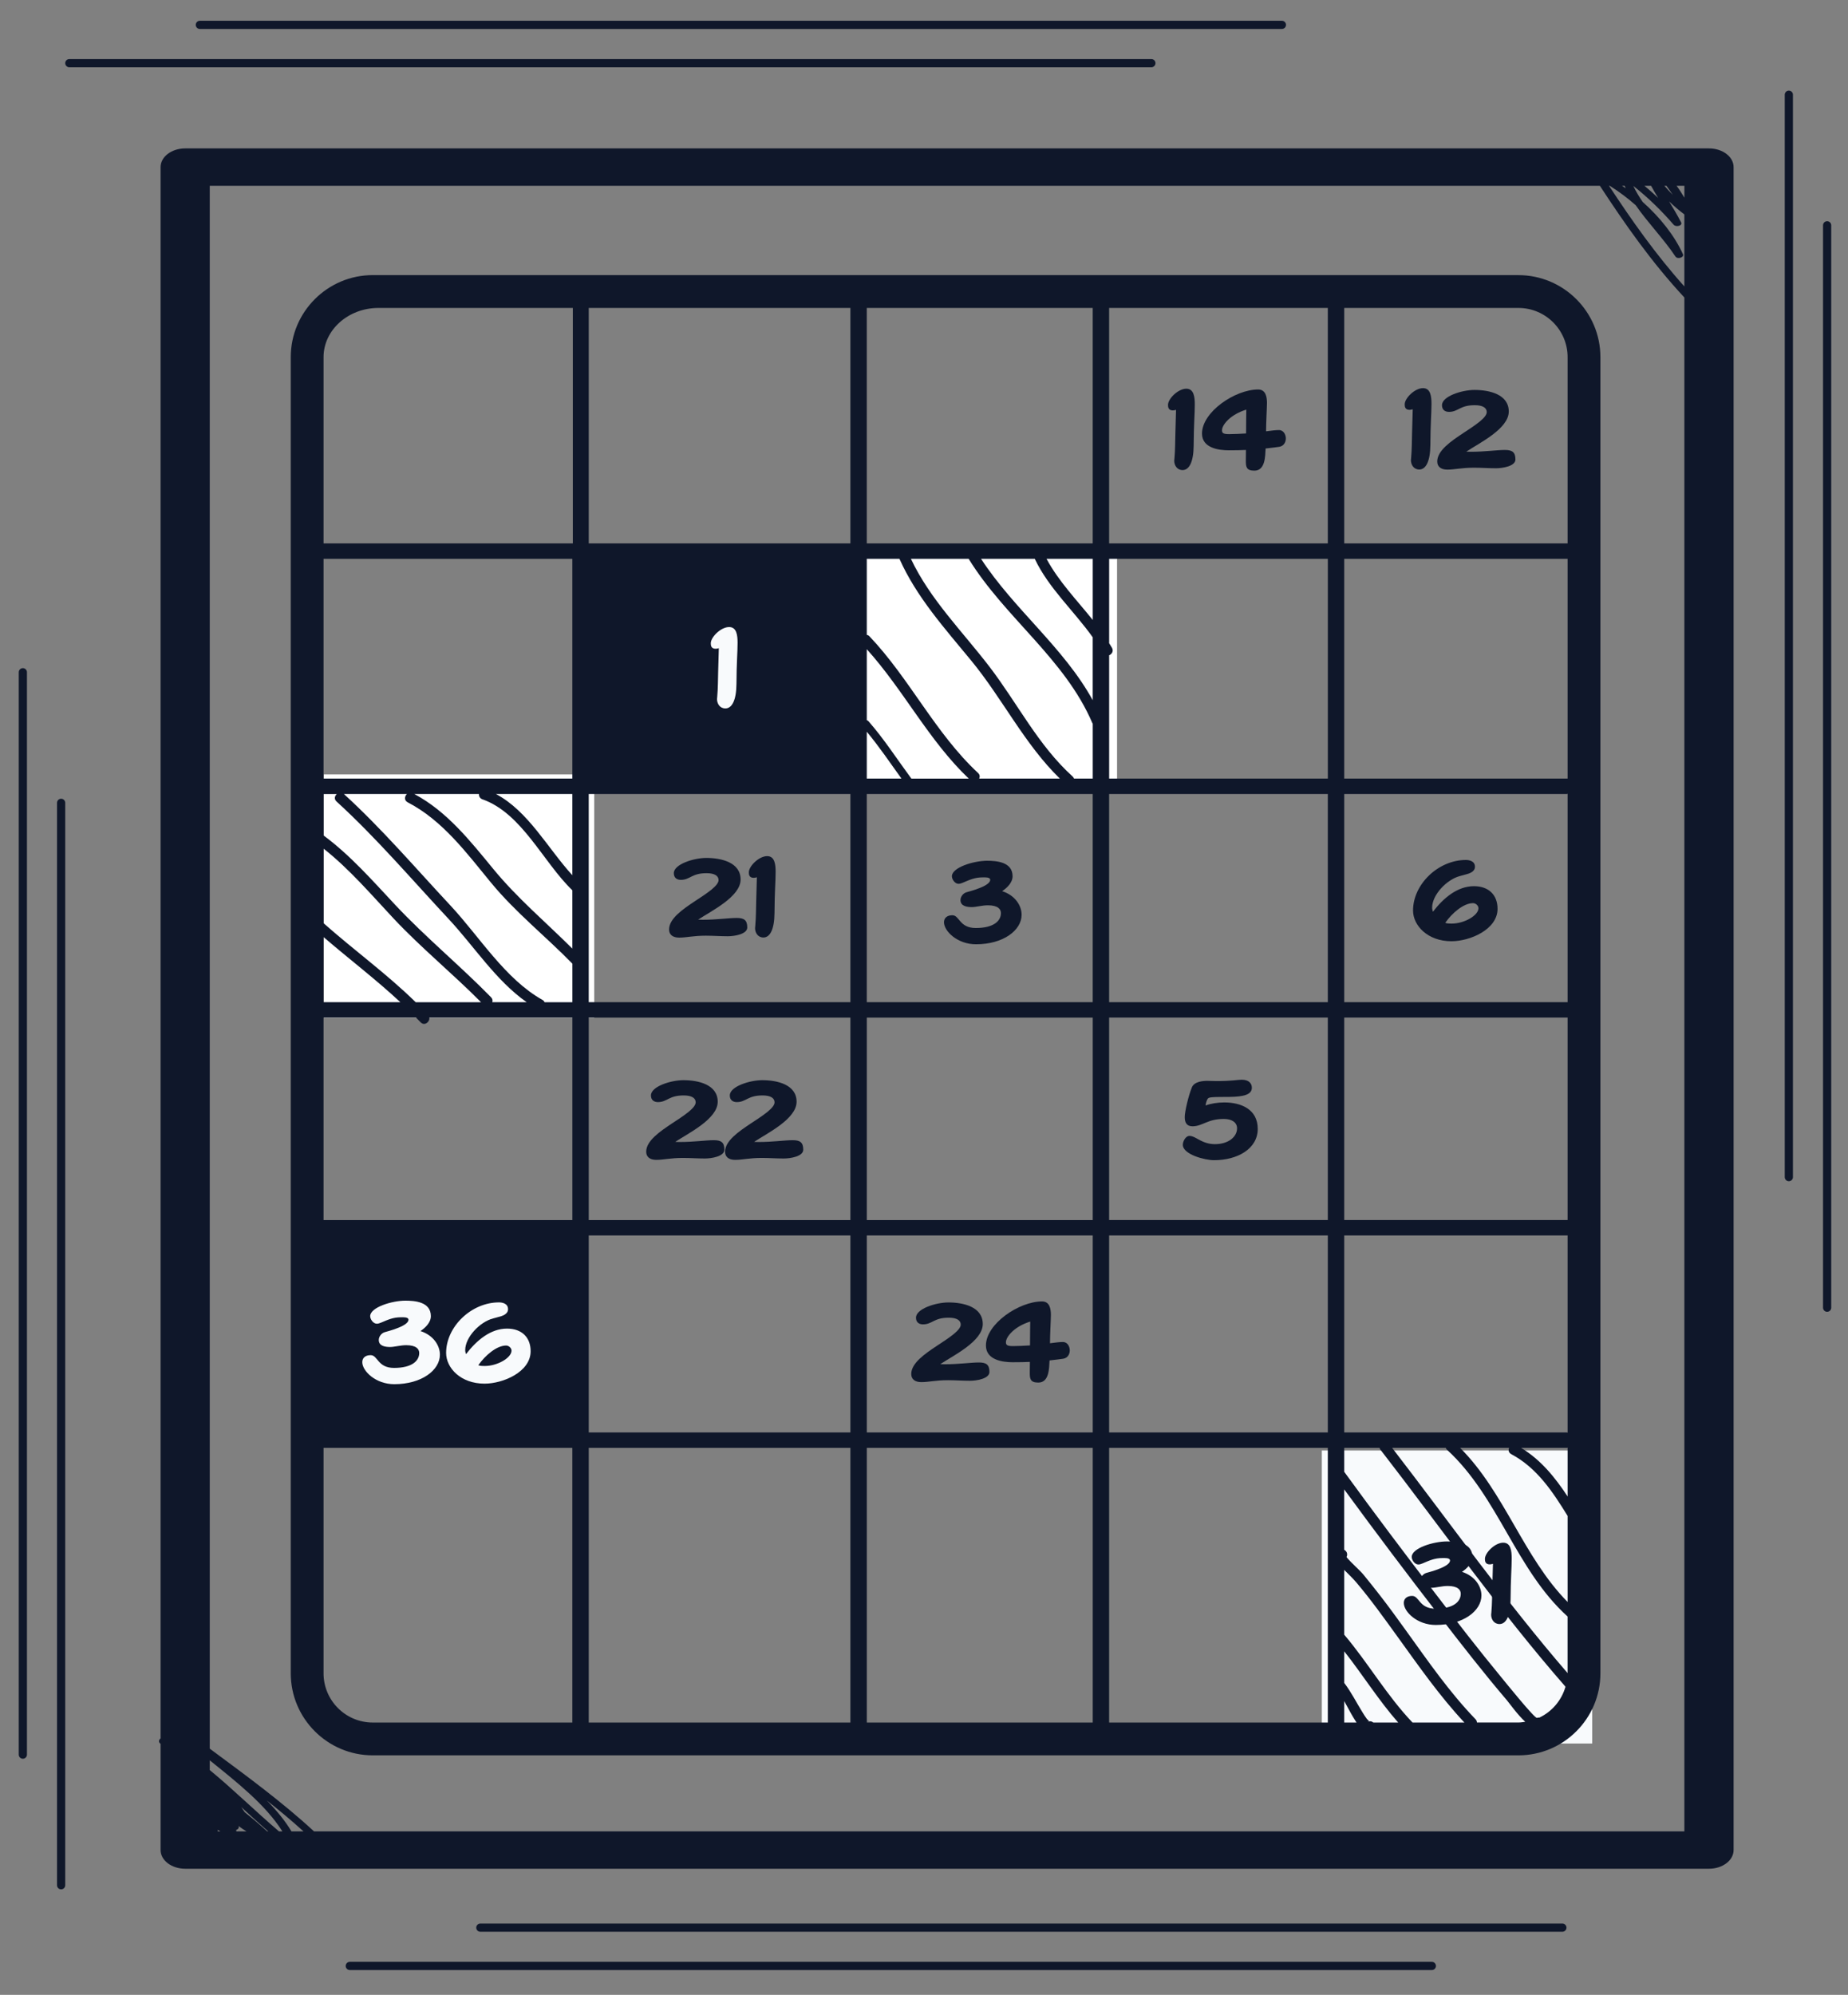 <?xml version="1.0" encoding="UTF-8"?>
<svg xmlns="http://www.w3.org/2000/svg" viewBox="0 0 654.21 705.97">
  <rect x="0" y="0" width="654.21" height="705.97" fill="#808080" stroke="none"/>
  <defs>
    <style>
      .cls-1 {
        fill: #0f172a;
      }

      .cls-2 {
        fill: #f8fafc;
      }

      .cls-3 {
        fill: #fff;
      }
    </style>
  </defs>
  <g id="color">
    <rect class="cls-3" x="304.7" y="193.47" width="90.75" height="86.14"/>
    <rect class="cls-3" x="114.65" y="274.07" width="95.71" height="86.14"/>
    <rect class="cls-2" x="467.94" y="513.32" width="95.71" height="103.7"/>
  </g>
  <g id="stroke">
    <g>
      <path class="cls-1" d="M605,52.52H65.56c-4.81,0-8.71,2.96-8.71,6.61v556.1c-.57.39-.8,1.18-.24,1.7.08.07.16.15.24.22v37.58c0,3.65,3.9,6.61,8.71,6.61h539.44c4.81,0,8.71-2.96,8.71-6.61V59.13c0-3.65-3.9-6.61-8.71-6.61ZM589.94,65.75c.7.95,1.47,2.07,2.24,3.21-1.04-1.04-2.02-2.12-2.97-3.21h.73ZM584.5,65.75c.79,1.45,1.64,2.88,2.5,4.3-1.55-1.47-3.17-2.91-4.85-4.3h2.35ZM575.13,65.75c.13.29.26.58.39.87-.42-.3-.88-.57-1.31-.87h.92ZM77.03,648.13c.03-.09.09-.16.09-.25,0-.11-.01-.22-.02-.33.3.2.63.38.94.58h-1.02ZM83.66,648.13s.01-.04,0-.07c-.01-.14-.05-.28-.07-.43.65-.21,1.12-.75.88-1.31-.02-.04-.04-.08-.06-.13.88.68,1.83,1.32,2.85,1.93h-3.6ZM89.96,648.13s.02-.02.02-.03c.01.01.03.02.04.03h-.07ZM94.59,648.13c-2.53-2.32-5.18-4.59-7.95-6.78-.41-.62-.82-1.23-1.25-1.84,3.15,2.9,6.32,5.79,9.57,8.62h-.36ZM98.78,648.13c-8.37-7.11-16.02-14.72-24.52-21.71v-3.44c9.66,7.79,19.71,15.68,25.71,25.14h-1.19ZM103.19,648.13c-2.34-3.89-5.35-7.5-8.75-10.96,4.49,3.55,8.85,7.19,13.01,10.96h-4.27ZM596.29,648.13H111.18c-11.3-10.44-24.16-19.84-36.92-29.28V65.75h492.11c8.86,13.55,18.36,27.13,29.91,39.53v542.85ZM596.29,101.38c-10.13-11.29-18.69-23.46-26.68-35.63h.24c3.29,2.06,6.36,4.37,9.2,6.87,4.27,6.18,9.88,11.88,14.07,18.15.74,1.11,3.2.33,2.65-.85-3.05-6.63-8.06-12.95-14.25-18.46-1.25-1.83-2.39-3.7-3.31-5.66,5.33,4.2,10.01,8.8,14.26,13.71.86.99,3.28.37,2.65-.85-.05-.09-.1-.17-.15-.26h0,0c-1.25-2.42-2.67-4.78-4.1-7.13,1.67,1.6,3.46,3.15,5.41,4.61v25.5ZM596.29,69.96c-.84-1.4-1.76-2.87-2.76-4.21h2.76v4.21Z"/>
      <path class="cls-1" d="M537.53,97.36H131.96c-16.01,0-29.03,13.03-29.03,29.03v465.79c0,16.01,13.03,29.03,29.03,29.03h405.57c16.01,0,29.03-13.03,29.03-29.03V126.4c0-16.01-13.03-29.03-29.03-29.03ZM492.84,512.4h18.96c.09.24.24.47.47.68,18.21,16.69,24.36,42.48,42.67,59v20.02c-22.04-25.5-41.54-53.03-62.11-79.7ZM534.98,514.61c9.12,4.84,14.7,13.32,19.97,21.87v30.46c-15.65-15.86-22.23-38.7-38.06-54.55h17.35c-.33.77-.22,1.7.74,2.21ZM538.48,512.4h16.13c.12,0,.22-.05.34-.07v17.26c-4.44-6.73-9.47-12.97-16.47-17.19ZM475.87,108.98h61.66c9.61,0,17.42,7.81,17.42,17.42v65.91h-79.08v-83.33ZM475.87,280.99h78.74c.12,0,.22-.05.34-.07v73.75h-79.08v-73.68ZM475.87,360.12h79.08v71.64h-79.08v-71.64ZM475.87,437.22h79.08v69.79c-.12-.02-.22-.07-.34-.07h-78.74v-69.72ZM500.05,609.6c-9.11-9.52-15.68-21.07-24.18-31.09v-22.93c1.48,1.51,3.03,2.96,4.25,4.4,5.17,6.1,9.84,12.63,14.52,19.11,7.55,10.45,14.95,21.08,23.77,30.51h-18.37ZM486.18,609.6c-.53-.44-1.27-.62-2.05-.22.88-.45.35-.28-.33-1.18-.52-.69-.97-1.43-1.43-2.16-1.11-1.78-2.13-3.62-3.2-5.43-1.01-1.71-2.08-3.44-3.3-5.03v-11.19c6.53,8.28,12.13,17.29,19.1,25.21h-8.8ZM392.64,280.99h77.42v73.68h-77.42v-73.68ZM392.64,360.12h77.42v71.64h-77.42v-71.64ZM392.64,108.98h77.42v83.33h-77.42v-83.33ZM470.07,197.76v77.77h-77.42v-43.63c.95-.39,1.65-1.46,1.01-2.62-.31-.57-.68-1.09-1.01-1.64v-29.88h77.42ZM386.84,247.81c-10.27-18.69-27.91-32.19-39.54-50.05h19.01c4.94,10.4,13.85,18.41,20.52,27.77v22.28ZM370.48,197.76h16.36v21.64c-5.68-7.08-12.11-13.7-16.36-21.64ZM306.85,108.98h79.98v83.33h-79.98v-83.33ZM318.41,197.76c6.04,13.53,16.04,24.64,25.4,36.01,11.06,13.43,18.86,29.57,31.38,41.76h-28.54c.3-.61.25-1.37-.41-1.98-15.14-14.06-24.23-33.42-38.45-48.37-.29-.31-.61-.44-.94-.5v-26.92h11.56ZM306.85,258.96c4.4,5.29,8.26,10.99,12.28,16.58h-12.28v-16.58ZM322.63,275.54c-5.02-6.79-9.59-13.92-15.16-20.28-.19-.22-.4-.33-.62-.39v-25.12c13.03,14.43,21.98,32.38,36.11,45.8h-20.33ZM202.61,309.74c-8.75-9.58-15.59-22.67-27.04-28.74h27.04v28.74ZM170.79,282.87c14.05,5,21.43,22.19,31.82,32.19v20.64c-9.38-9.33-19.44-17.79-27.92-28.1-8.2-9.97-16.44-20.44-28.02-26.6h22.87c-.02.77.34,1.55,1.25,1.88ZM114.54,197.76h88.07v77.77h-88.07v-77.77ZM119.26,280.99c-.76.64-1.09,1.77-.14,2.64,14.17,12.94,26.66,27.63,39.75,41.65,8.89,9.52,16.7,21.77,27.57,29.39h-12.16c.17-.56.1-1.19-.43-1.73-11.01-11.24-23.18-21.23-33.94-32.71-8.05-8.59-15.89-17.56-25.36-24.56v-14.66h4.72ZM147.15,354.67c-10.21-10.01-21.9-18.46-32.6-27.95v-26.39c9.14,7.2,16.83,16.23,24.75,24.69,9.79,10.44,20.92,19.5,30.99,29.66h-23.14ZM114.54,331.62c9,7.75,18.51,14.96,27.19,23.05h-27.19v-23.05ZM202.61,609.6h-70.65c-9.61,0-17.42-7.81-17.42-17.42v-79.78h88.07v97.2ZM202.61,431.77h-88.07v-71.64h32.74c.53.55,1.09,1.08,1.61,1.64,1.34,1.45,3.32-.08,3.09-1.64h50.64v71.64ZM192.79,354.67c-.14-.3-.35-.58-.72-.79-13.26-7.4-22.39-22.48-32.59-33.4-12.42-13.3-24.28-27.2-37.73-39.48,0,0,0,0-.01,0h22.32c-.85.78-1.06,2.25.25,2.93,12.37,6.39,20.86,17.92,29.52,28.45,8.67,10.54,19.31,18.94,28.79,28.65v13.65h-9.82ZM301.05,609.6h-92.63v-97.2h92.63v97.2ZM301.05,506.94h-92.63v-69.72h92.63v69.72ZM301.05,431.77h-92.63v-71.64h92.63v71.64ZM301.05,354.67h-92.63v-73.68h92.63v73.68ZM301.05,192.31h-92.63v-83.33h92.63v83.33ZM386.84,609.6h-79.98v-97.2h79.98v97.2ZM386.84,506.94h-79.98v-69.72h79.98v69.72ZM386.84,431.77h-79.98v-71.64h79.98v71.64ZM380.21,275.54c-.09-.26-.23-.51-.49-.74-12.18-10.99-19.54-25.92-29.41-38.81-9.58-12.51-21.08-23.88-27.84-38.23h20.44c12.79,20.79,34.11,35.43,43.82,58.2.03.07.08.1.11.16v19.41h-6.62ZM392.64,437.22h77.42v69.72h-77.42v-69.72ZM475.87,602c1.15,2.03,2.19,4.12,3.29,5.91.3.5.66,1.09,1.06,1.69h-4.35v-7.6ZM522.85,609.6c-.02-.4-.14-.81-.5-1.17-9.21-9.54-16.77-20.48-24.5-31.22-3.09-4.3-6.2-8.59-9.45-12.77-1.86-2.39-3.74-4.75-5.66-7.1-1.47-1.79-4.22-4.04-6.06-6.28.39-.79.32-1.83-.61-2.46-.07-.05-.14-.1-.21-.15v-21.36c11.16,15.25,22.55,30.34,34.1,45.29,7.64,9.88,15.32,19.76,23.43,29.26,1.04,1.22,3.76,5.13,6.57,7.7-.8.11-1.6.25-2.44.25h-14.68ZM545.01,607.85c-.27-.04-.57-.03-.9.1-.78.31-11.01-12.39-12.65-14.38-8.01-9.7-15.7-19.67-23.35-29.65-10.9-14.23-21.7-28.55-32.24-43.05v-8.48h12.5c.07.23.17.46.34.68,21.72,28.04,42.12,57.13,65.49,83.85-1.38,4.82-4.75,8.78-9.2,10.91ZM392.64,512.4h77.42v97.2h-77.42v-97.2ZM554.95,197.76v77.77h-79.08v-77.77h79.08ZM202.79,192.31h-88.25v-65.91c0-9.61,8.72-17.42,19.44-17.42h68.81v83.33ZM306.85,280.99h79.98v73.68h-79.98v-73.68Z"/>
      <path class="cls-1" d="M21.64,282.67c-.8,0-1.45.65-1.45,1.45v383.06c0,.8.65,1.45,1.45,1.45s1.45-.65,1.45-1.45v-383.06c0-.8-.65-1.45-1.45-1.45Z"/>
      <path class="cls-1" d="M8.09,236.45c-.8,0-1.45.65-1.45,1.45v383.06c0,.8.65,1.45,1.45,1.45s1.45-.65,1.45-1.45V237.9c0-.8-.65-1.45-1.45-1.45Z"/>
      <path class="cls-1" d="M553.1,680.74H170.04c-.8,0-1.45.65-1.45,1.45s.65,1.45,1.45,1.45h383.06c.8,0,1.45-.65,1.45-1.45s-.65-1.45-1.45-1.45Z"/>
      <path class="cls-1" d="M506.88,694.29H123.83c-.8,0-1.45.65-1.45,1.45s.65,1.45,1.45,1.45h383.06c.8,0,1.45-.65,1.45-1.45s-.65-1.45-1.45-1.45Z"/>
      <path class="cls-1" d="M70.75,10.25h383.06c.8,0,1.45-.65,1.45-1.45s-.65-1.45-1.45-1.45H70.75c-.8,0-1.45.65-1.45,1.45s.65,1.45,1.45,1.45Z"/>
      <path class="cls-1" d="M409.05,22.35c0-.8-.65-1.45-1.45-1.45H24.54c-.8,0-1.45.65-1.45,1.45s.65,1.45,1.45,1.45h383.06c.8,0,1.45-.65,1.45-1.45Z"/>
      <path class="cls-1" d="M646.82,78.28c-.8,0-1.45.65-1.45,1.45v383.06c0,.8.65,1.45,1.45,1.45s1.45-.65,1.45-1.45V79.73c0-.8-.65-1.45-1.45-1.45Z"/>
      <path class="cls-1" d="M633.27,32.07c-.8,0-1.45.65-1.45,1.45v383.06c0,.8.65,1.45,1.45,1.45s1.45-.65,1.45-1.45V33.52c0-.8-.65-1.45-1.45-1.45Z"/>
    </g>
    <path class="cls-2" d="M254.47,229.39c-.4.12-.8.2-1.12.2-1.64,0-1.72-1.2-1.72-1.96,0-2.16,3.56-5.72,6.48-5.72,2.68,0,3,2.92,3,5.6,0,3.32-.36,7.04-.4,14.56-.04,5.68-1.56,8.64-3.92,8.64-1.96,0-2.96-1.68-2.96-3.32,0-.24.08-.52.08-.84.28-3.2.24-6,.32-8.56l.24-8.6Z"/>
    <g>
      <path class="cls-1" d="M248.74,325.5c5.08,0,9.24-.64,12.04-.64,2.52,0,3.76.68,3.76,3.36,0,2.4-4.56,3.12-6.92,3.12-2.6,0-5.12-.2-7.76-.2-4.44,0-6.8.68-9.44.68-2.24,0-3.56-1.04-3.56-2.88,0-3.88,4.92-7.2,9.12-10,2-1.32,4.08-2.64,5.96-4.16,1.64-1.36,2.44-2.44,2.44-3.32,0-1.48-1.36-2.44-4.24-2.44-2.64,0-4.04.56-5.2,1.12-1.36.68-2.32,1.24-3.92,1.24-1.44,0-2.48-.76-2.48-2.36,0-3.2,7.12-5.4,11.48-5.4,5.24,0,12.16,1.52,12.16,7.64s-10.48,11.16-15.04,14.2c.6.04,1.2.04,1.6.04Z"/>
      <path class="cls-1" d="M267.94,310.46c-.4.12-.8.2-1.12.2-1.64,0-1.72-1.2-1.72-1.96,0-2.16,3.56-5.72,6.48-5.72,2.68,0,3,2.92,3,5.6,0,3.32-.36,7.04-.4,14.56-.04,5.68-1.56,8.64-3.92,8.64-1.96,0-2.96-1.68-2.96-3.32,0-.24.08-.52.08-.84.28-3.2.24-6,.32-8.56l.24-8.6Z"/>
    </g>
    <g>
      <path class="cls-1" d="M240.64,404.15c5.08,0,9.24-.64,12.04-.64,2.52,0,3.76.68,3.76,3.36,0,2.4-4.56,3.12-6.92,3.12-2.6,0-5.12-.2-7.76-.2-4.44,0-6.8.68-9.44.68-2.24,0-3.56-1.04-3.56-2.88,0-3.88,4.92-7.2,9.12-10,2-1.32,4.08-2.64,5.96-4.16,1.64-1.36,2.44-2.44,2.44-3.32,0-1.48-1.36-2.44-4.24-2.44-2.64,0-4.04.56-5.2,1.12-1.36.68-2.32,1.24-3.92,1.24-1.44,0-2.48-.76-2.48-2.36,0-3.2,7.12-5.4,11.48-5.4,5.24,0,12.16,1.52,12.16,7.64s-10.48,11.16-15.04,14.2c.6.04,1.2.04,1.6.04Z"/>
      <path class="cls-1" d="M268.56,404.15c5.08,0,9.24-.64,12.04-.64,2.52,0,3.76.68,3.76,3.36,0,2.4-4.56,3.12-6.92,3.12-2.6,0-5.12-.2-7.76-.2-4.44,0-6.8.68-9.44.68-2.24,0-3.56-1.04-3.56-2.88,0-3.88,4.92-7.2,9.12-10,2-1.32,4.08-2.64,5.96-4.16,1.64-1.36,2.44-2.44,2.44-3.32,0-1.48-1.36-2.44-4.24-2.44-2.64,0-4.04.56-5.2,1.12-1.36.68-2.32,1.24-3.92,1.24-1.44,0-2.48-.76-2.48-2.36,0-3.2,7.12-5.4,11.48-5.4,5.24,0,12.16,1.52,12.16,7.64s-10.48,11.16-15.04,14.2c.6.04,1.2.04,1.6.04Z"/>
    </g>
    <g>
      <path class="cls-1" d="M334.47,482.81c5.08,0,9.24-.64,12.04-.64,2.52,0,3.76.68,3.76,3.36,0,2.4-4.56,3.12-6.92,3.12-2.6,0-5.12-.2-7.76-.2-4.44,0-6.8.68-9.44.68-2.24,0-3.56-1.04-3.56-2.88,0-3.88,4.92-7.2,9.12-10,2-1.32,4.08-2.64,5.96-4.16,1.64-1.36,2.44-2.44,2.44-3.32,0-1.48-1.36-2.44-4.24-2.44-2.64,0-4.04.56-5.2,1.12-1.36.68-2.32,1.24-3.92,1.24-1.44,0-2.48-.76-2.48-2.36,0-3.2,7.12-5.4,11.48-5.4,5.24,0,12.16,1.52,12.16,7.64s-10.48,11.16-15.04,14.2c.6.04,1.2.04,1.6.04Z"/>
      <path class="cls-1" d="M367.55,489.29c-2.92,0-3-1.44-3-3.6,0-.64.04-1.84.04-3.72-1.96.08-3.28.12-6.12.12-3.44,0-9.44-.76-9.44-5.92,0-7.64,11.68-15.6,19.88-15.6,2.72,0,3.12,2.72,3.12,4.76,0,1.48-.32,6.92-.32,10.04,2.04-.28,3.52-.44,4.56-.44,1.72,0,2.44,1.72,2.44,2.96s-.64,2.68-2.32,2.96c-.88.12-2.52.36-4.84.6-.16,2.72-.08,7.84-4,7.84ZM364.71,468.02c0-.2.08-.28,0-.28-.16,0-.52.12-1.16.36-4.88,1.84-7.44,5.12-7.44,6.92,0,.92.36,1.36,2.48,1.36,1.88,0,3.88-.12,6.04-.24,0-4.88.08-6.76.08-8.12Z"/>
    </g>
    <path class="cls-1" d="M361.66,323.74c0,5.48-6.48,10.44-16.16,10.44-6.56,0-11.32-4.64-11.32-7.8,0-1.52,1.12-2.48,2.96-2.48,2.56,0,2.44,4.52,8.28,4.52,6.44,0,8.92-2.56,8.92-5.28,0-1.36-1-2.76-4.64-2.76-1.96,0-4.24.64-5.64.64-1.64,0-4.04-.28-4.04-2.48,0-1.12.84-2.36,2.08-2.76.6-.2,2.84-.72,4.92-1.6,2.2-.88,3.52-1.88,3.52-2.8,0-1.04-2-.88-2.68-.88-2.72,0-4.56.84-7,1.88-.48.2-1.04.4-1.52.4-1.32,0-2.36-1.6-2.36-2.68,0-3.12,7.72-5.48,12.44-5.48,3.24,0,9.04.36,9.04,5.48,0,2.32-2.04,4.16-3.68,5.28,4.68,1.52,6.88,5.2,6.88,8.36Z"/>
    <path class="cls-1" d="M433.45,390.15c5.76,0,11.8,2.32,11.8,9.36s-7.16,11.08-15.48,11.08c-3.2,0-11.04-2-11.04-5.48,0-1.04.88-3.12,2.4-3.12,1.16,0,2.64,1,3.64,1.52,1.4.72,3.08,1.4,5.32,1.4,4.8,0,7.84-2.6,7.84-5.6,0-1.96-1.64-3.32-4.68-3.32-2.84,0-4.68.6-6.24,1.24-1.6.64-3.04,1.36-4.84,1.36-2.12,0-2.76-1.36-2.76-3.28s1.32-7.56,2.52-10.48c.84-2.08,3.88-2.32,5.44-2.32,1.08,0,2.16.08,3.32.08,5.44,0,7.52-.48,8.88-.48,2.6,0,3.6,1.36,3.6,2.84,0,2.56-3.24,3.16-7.68,3.24-3.12.04-5.08,0-6.36.12-1.2.08-1.48.32-1.68.68-.36.64-.56,1.48-.68,2.24,1.84-.68,4.2-1.08,6.68-1.08Z"/>
    <path class="cls-1" d="M516.87,310.02c-4.68,1.2-9.88,6.64-9.88,11.2,0,.52.12,1,.28,1.44,3.84-5,8.76-9.04,14.52-9.04,5.24,0,8.36,3.12,8.36,8,0,7.36-9.8,11.48-16.32,11.48-8.4,0-13.6-5.52-13.6-10.88,0-9.24,8.88-17.88,18.72-17.88,1.12,0,3.2.36,3.2,2.4,0,1.84-2.08,2.44-3.52,2.8l-1.76.48ZM513.91,326.86c4.52,0,9.48-2.92,9.48-5.44,0-.92-.96-1.8-1.92-1.8-3.36,0-7.44,3.52-9.84,6.96.64.28,1.4.28,2.28.28Z"/>
    <g>
      <path class="cls-1" d="M524.44,564.63c0,5.48-6.48,10.44-16.16,10.44-6.56,0-11.32-4.64-11.32-7.8,0-1.52,1.12-2.48,2.96-2.48,2.56,0,2.44,4.52,8.28,4.52,6.44,0,8.92-2.56,8.92-5.28,0-1.36-1-2.76-4.64-2.76-1.96,0-4.24.64-5.64.64-1.64,0-4.04-.28-4.04-2.48,0-1.12.84-2.36,2.08-2.76.6-.2,2.84-.72,4.92-1.6,2.2-.88,3.52-1.88,3.52-2.8,0-1.04-2-.88-2.68-.88-2.72,0-4.56.84-7,1.88-.48.2-1.04.4-1.52.4-1.32,0-2.36-1.6-2.36-2.68,0-3.12,7.72-5.48,12.44-5.48,3.24,0,9.04.36,9.04,5.48,0,2.32-2.04,4.16-3.68,5.28,4.68,1.52,6.88,5.2,6.88,8.36Z"/>
      <path class="cls-1" d="M528.52,553.43c-.4.12-.8.2-1.12.2-1.64,0-1.72-1.2-1.72-1.96,0-2.16,3.56-5.72,6.48-5.72,2.68,0,3,2.92,3,5.6,0,3.32-.36,7.04-.4,14.56-.04,5.68-1.56,8.64-3.92,8.64-1.96,0-2.96-1.68-2.96-3.32,0-.24.08-.52.08-.84.28-3.2.24-6,.32-8.56l.24-8.6Z"/>
    </g>
    <g>
      <path class="cls-1" d="M500.12,144.84c-.4.12-.8.2-1.12.2-1.64,0-1.72-1.2-1.72-1.96,0-2.16,3.56-5.72,6.48-5.72,2.68,0,3,2.92,3,5.6,0,3.32-.36,7.04-.4,14.56-.04,5.68-1.56,8.64-3.92,8.64-1.96,0-2.96-1.68-2.96-3.32,0-.24.08-.52.08-.84.28-3.2.24-6,.32-8.56l.24-8.6Z"/>
      <path class="cls-1" d="M520.68,159.88c5.08,0,9.24-.64,12.04-.64,2.52,0,3.76.68,3.76,3.36,0,2.4-4.56,3.12-6.92,3.12-2.6,0-5.12-.2-7.76-.2-4.44,0-6.8.68-9.44.68-2.24,0-3.56-1.04-3.56-2.88,0-3.88,4.92-7.2,9.12-10,2-1.32,4.08-2.64,5.96-4.16,1.64-1.36,2.44-2.44,2.44-3.32,0-1.48-1.36-2.44-4.24-2.44-2.64,0-4.04.56-5.2,1.12-1.36.68-2.32,1.24-3.92,1.24-1.44,0-2.48-.76-2.48-2.36,0-3.2,7.12-5.4,11.48-5.4,5.24,0,12.16,1.52,12.16,7.64s-10.48,11.16-15.04,14.2c.6.04,1.2.04,1.6.04Z"/>
    </g>
    <g>
      <path class="cls-2" d="M155.73,479.42c0,5.48-6.48,10.44-16.16,10.44-6.56,0-11.32-4.64-11.32-7.8,0-1.52,1.12-2.48,2.96-2.48,2.56,0,2.44,4.52,8.28,4.52,6.44,0,8.92-2.56,8.92-5.28,0-1.36-1-2.76-4.64-2.76-1.96,0-4.24.64-5.64.64-1.64,0-4.04-.28-4.04-2.48,0-1.12.84-2.36,2.08-2.76.6-.2,2.84-.72,4.92-1.6,2.2-.88,3.52-1.88,3.52-2.8,0-1.04-2-.88-2.68-.88-2.72,0-4.56.84-7,1.88-.48.2-1.04.4-1.52.4-1.32,0-2.36-1.6-2.36-2.68,0-3.12,7.72-5.48,12.44-5.48,3.24,0,9.04.36,9.04,5.48,0,2.32-2.04,4.16-3.68,5.28,4.68,1.52,6.88,5.2,6.88,8.36Z"/>
      <path class="cls-2" d="M174.57,466.59c-4.68,1.2-9.88,6.64-9.88,11.2,0,.52.12,1,.28,1.44,3.84-5,8.76-9.04,14.52-9.04,5.24,0,8.36,3.12,8.36,8,0,7.36-9.8,11.48-16.32,11.48-8.4,0-13.6-5.52-13.6-10.88,0-9.24,8.88-17.88,18.72-17.88,1.12,0,3.2.36,3.2,2.4,0,1.84-2.08,2.44-3.52,2.8l-1.76.48ZM171.61,483.42c4.52,0,9.48-2.92,9.48-5.44,0-.92-.96-1.8-1.92-1.8-3.36,0-7.44,3.52-9.84,6.96.64.28,1.4.28,2.28.28Z"/>
    </g>
    <g>
      <path class="cls-1" d="M416.33,145.04c-.4.12-.8.2-1.12.2-1.64,0-1.72-1.2-1.72-1.96,0-2.16,3.56-5.72,6.48-5.72,2.68,0,3,2.92,3,5.6,0,3.32-.36,7.04-.4,14.56-.04,5.68-1.56,8.64-3.92,8.64-1.96,0-2.96-1.68-2.96-3.32,0-.24.08-.52.08-.84.28-3.2.24-6,.32-8.56l.24-8.6Z"/>
      <path class="cls-1" d="M444.04,166.56c-2.92,0-3-1.44-3-3.6,0-.64.04-1.84.04-3.72-1.96.08-3.28.12-6.12.12-3.44,0-9.44-.76-9.44-5.92,0-7.64,11.68-15.6,19.88-15.6,2.72,0,3.12,2.72,3.12,4.76,0,1.48-.32,6.92-.32,10.04,2.04-.28,3.52-.44,4.56-.44,1.72,0,2.44,1.72,2.44,2.96s-.64,2.68-2.32,2.96c-.88.12-2.52.36-4.84.6-.16,2.72-.08,7.84-4,7.84ZM441.2,145.28c0-.2.08-.28,0-.28-.16,0-.52.12-1.16.36-4.88,1.84-7.44,5.12-7.44,6.92,0,.92.36,1.36,2.48,1.36,1.88,0,3.88-.12,6.04-.24,0-4.88.08-6.76.08-8.12Z"/>
    </g>
  </g>
</svg>